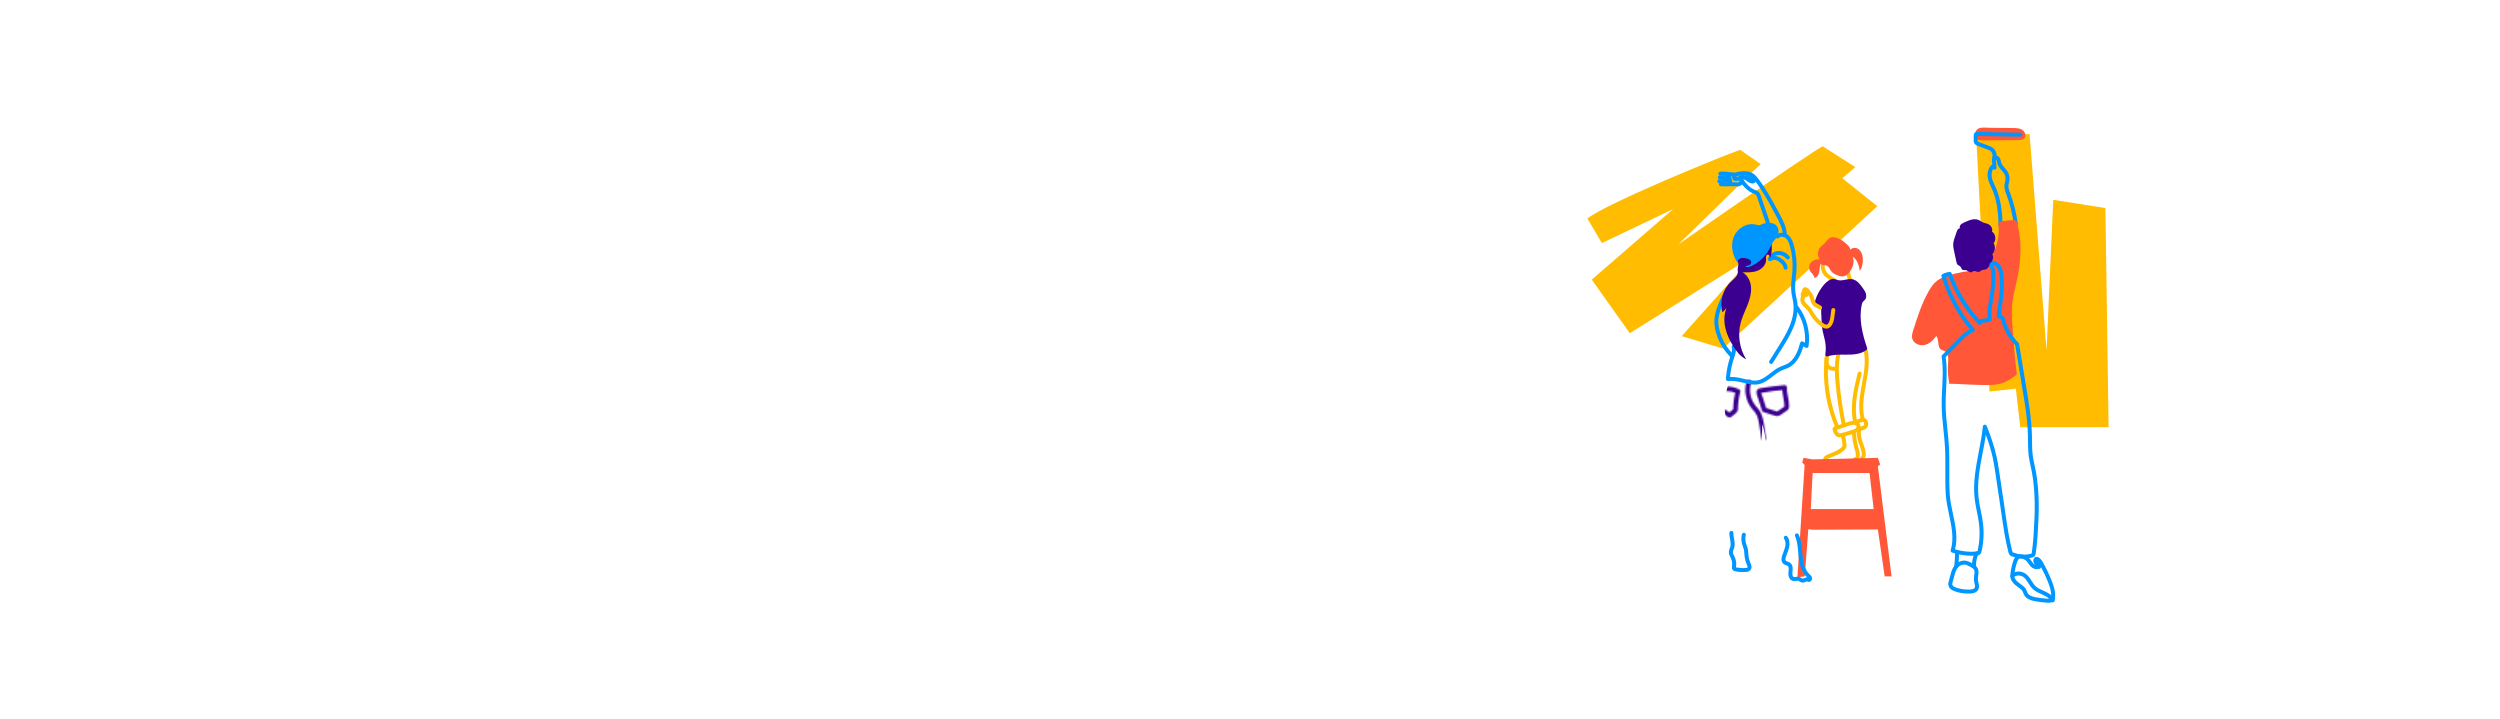<?xml version="1.0" encoding="UTF-8"?>
<svg id="exemple" xmlns="http://www.w3.org/2000/svg" xmlns:xlink="http://www.w3.org/1999/xlink" viewBox="0 0 1600 460">
  <defs>
    <style>
      .cls-1 {
        fill: #3c0090;
      }

      .cls-2 {
        mask: url(#mask);
      }

      .cls-3 {
        fill: #0096ff;
      }

      .cls-4 {
        fill: none;
        stroke: #000;
        stroke-linecap: round;
        stroke-linejoin: round;
        stroke-width: 3px;
      }

      .cls-5 {
        fill: #ff5738;
      }

      .cls-6 {
        fill: #ffbc00;
      }

      .cls-7 {
        filter: url(#luminosity-noclip);
      }
    </style>
    <filter id="luminosity-noclip" x="1102.61" y="233.07" width="51" height="110.58" color-interpolation-filters="sRGB" filterUnits="userSpaceOnUse">
      <feFlood flood-color="#fff" result="bg"/>
      <feBlend in="SourceGraphic" in2="bg"/>
    </filter>
    <mask id="mask" x="1102.61" y="233.07" width="51" height="110.58" maskUnits="userSpaceOnUse">
      <g class="cls-7">
        <g>
          <path class="cls-4" d="M1119.28,244.46c-1.74,5.49-.49,11.83,3.2,16.25.67.8,1.42,1.55,2.04,2.39,1.98,2.69,2.54,6.14,3.04,9.44.41,2.69.81,5.38,1.22,8.07"/>
          <path class="cls-4" d="M1142.17,248c-.29,3.99,1.42,7.89,1.35,11.9,0,.38-.03.77-.22,1.1-.18.32-.5.53-.8.74-1.25.84-2.5,1.69-3.76,2.53-.36.24-.73.49-1.16.55-.38.05-.75-.05-1.12-.16-2.48-.7-4.93-1.49-7.36-2.35-.76-2.41-1.51-4.81-2.27-7.22-.34-1.1-1.06-2.47-1.14-3.61-.11-1.54.04-1.3,1.7-1.6,4.88-.87,9.83-1.46,14.77-1.88Z"/>
          <path class="cls-4" d="M1105.29,248.85c2.42.03,4.84.6,7.01,1.65-.98,3.71-1.49,7.54-1.54,11.37,0,.22,0,.45-.09.65-.1.23-.3.41-.49.57-.88.75-1.77,1.51-2.65,2.26-.17.14-.35.29-.56.31-.19.01-.38-.08-.54-.17-.83-.47-1.61-1.02-2.32-1.66"/>
        </g>
      </g>
    </mask>
  </defs>
  <path class="cls-6" d="M1015.94,139.86c11.36-9.2,81.58-38.17,97.71-43.97l13.18,9.08-52.73,51.46s83.55-58.12,92.38-62.82l20.92,13.33-8.33,7.11,22.41,17.91-98.8,91.11-26.39-7.95,45.88-51.43-79.09,49.56-24.34-34.27,52.06-45.17-45.58,21.74-9.28-15.69Z"/>
  <polygon class="cls-6" points="1264.68 85.87 1298.93 85.87 1309.79 224.13 1314.08 127.88 1347.46 133.17 1349.5 273.41 1292.95 273.41 1290.14 248.71 1273.31 250.57 1264.68 85.87"/>
  <g>
    <path class="cls-6" d="M1174.36,180.86c-.19,0-.39-.04-.58-.14-.84-.43-5.13-2.68-6.68-4.9-1.7-2.43-2.24-5.06-1.63-8.03.14-.69.81-1.14,1.5-.99.69.14,1.13.81.99,1.5-.61,2.99.4,4.89,1.22,6.06.87,1.24,3.59,2.99,5.75,4.09.63.32.88,1.09.56,1.71-.22.44-.67.7-1.14.7Z"/>
    <path class="cls-6" d="M1184.35,180.86c-.43,0-.84-.21-1.08-.6-.86-1.39-1.91-5.39-1.85-7.02.03-.7.62-1.23,1.32-1.22.7.03,1.25.62,1.22,1.32-.04,1.13.88,4.63,1.47,5.59.37.6.18,1.38-.41,1.75-.21.13-.44.19-.67.19Z"/>
    <g>
      <path class="cls-6" d="M1187.21,295.16c-.7,0-1.27-.57-1.27-1.27s.57-1.27,1.27-1.27c.24,0,.44,0,.49-1.01v-.19c.12-1.17-.25-2.4-.64-3.7l-.17-.57c-1.02-3.44-1.55-7-1.59-10.59,0-.7.55-1.28,1.25-1.29.7,0,1.28.54,1.3,1.24l.02.7s0,.07,0,.11c.1,3.09.6,6.15,1.47,9.11l.17.55c.45,1.48.91,3.01.75,4.68-.17,3.17-2.18,3.5-3.04,3.5Z"/>
      <path class="cls-6" d="M1168.15,295.51c-.6,0-1.14-.44-1.25-1.05-.34-1.78,1.25-2.95,2.24-3.37.67-.28,1.35-.55,2.04-.82,2.64-1.04,5.13-2.02,7.11-3.74.33-.28.72-.66.85-1.05.13-.37.07-.88,0-1.46-.24-1.78-.56-3.57-.94-5.33-.15-.69.29-1.37.98-1.51.69-.15,1.37.29,1.51.98.39,1.82.72,3.68.98,5.52.09.66.23,1.66-.1,2.63-.33.96-1.02,1.65-1.59,2.15-2.31,2.01-5.12,3.12-7.84,4.19-.67.26-1.34.53-1.99.8-.3.13-.67.43-.72.57.13.69-.32,1.34-1.01,1.48-.08.01-.16.02-.23.02Z"/>
      <path class="cls-6" d="M1191.5,294.76c-.59,0-1.12-.42-1.25-1.02-.12-.61.21-1.2.76-1.43.16-.18.41-.62.51-.9.09-.25.07-.6.05-.92-.16-1.91-.82-3.75-1.52-5.7-.21-.57-.41-1.15-.61-1.73-.82-2.43-1.62-5.61-.63-8.69.22-.67.93-1.03,1.6-.82.67.22,1.04.93.82,1.6-.76,2.37-.07,5.03.62,7.09.19.56.39,1.12.59,1.67.72,2.02,1.48,4.11,1.66,6.35.05.59.06,1.28-.19,1.98-.08.22-.82,2.19-2.17,2.47-.09.02-.17.03-.25.03ZM1190.97,292.36h0ZM1191.25,292.24h0,0Z"/>
    </g>
    <path class="cls-6" d="M1175.92,274.68c-.49,0-.96-.29-1.17-.77-6.3-14.56-8.66-30.58-6.82-46.33.08-.7.73-1.2,1.41-1.12.7.08,1.2.71,1.12,1.41-1.79,15.31.5,30.88,6.63,45.03.28.65-.02,1.4-.66,1.68-.17.07-.34.1-.5.1Z"/>
    <path class="cls-6" d="M1187.44,271.86c-.58,0-1.1-.4-1.24-.99-2.51-10.87.26-22.13,2.71-32.06.17-.68.86-1.11,1.54-.93.68.17,1.1.86.93,1.54-2.38,9.65-5.07,20.6-2.7,30.88.16.69-.27,1.37-.95,1.53-.1.02-.19.03-.29.03Z"/>
    <path class="cls-6" d="M1192.15,269.59c-.57,0-1.08-.38-1.23-.95-2.02-7.78-.6-15.61.77-23.17,1.26-6.94,2.56-14.12,1.1-21.08-.15-.69.3-1.36.98-1.51.68-.14,1.36.3,1.51.98,1.56,7.44.22,14.87-1.08,22.05-1.38,7.63-2.69,14.84-.81,22.08.18.68-.23,1.38-.91,1.55-.11.03-.21.04-.32.04Z"/>
    <path class="cls-6" d="M1177.42,279.9c-.29,0-.58-.03-.88-.1-1.63-.41-2.51-1.9-3.03-2.8-.11-.18-.17-.39-.17-.6-.02-.06-.08-.18-.12-.26-.23-.47-.77-1.56.12-2.7.52-.66,1.44-.86,2.25-1.04.21-.05.4-.08.53-.13,2.01-.73,4.38-1.57,6.77-2.3,1.26-.39,2.83-.86,4.45-.56,1.8.34,3.59,1.92,3.45,3.97-.07,1.09-.7,2.14-1.71,2.88-.82.6-1.77.92-2.47,1.15-2.46.83-4.98,1.58-7.49,2.22-.44.12-1.04.27-1.7.27ZM1175.85,275.94c.38.64.83,1.26,1.31,1.38.33.08.8-.02,1.33-.16,2.45-.63,4.91-1.36,7.32-2.17.72-.24,1.32-.46,1.78-.8.39-.29.65-.66.67-.99.04-.59-.7-1.17-1.38-1.3-1.01-.19-2.19.17-3.23.49-2.34.71-4.67,1.54-6.65,2.26-.25.09-.54.16-.85.22-.17.04-.42.09-.62.15.12.24.26.54.33.91ZM1175.89,276.36h0,0Z"/>
    <path class="cls-6" d="M1173.52,237.32c-.53,0-1.06-.07-1.69-.22-1.61-.38-2.94-1.4-3.56-2.73-.59-1.28-.65-3.65-.54-4.85.06-.7.68-1.21,1.38-1.16.7.06,1.22.68,1.16,1.38-.1,1.12.02,2.91.31,3.55.29.62.99,1.13,1.83,1.33.92.21,1.4.21,2.35-.04.68-.18,1.37.24,1.55.92.17.68-.24,1.38-.92,1.55-.71.18-1.29.27-1.87.27Z"/>
    <path class="cls-6" d="M1179.9,272.64c-.59,0-1.13-.42-1.25-1.02-1.82-9.1-3.16-18.4-3.99-27.63-.47-5.2-.7-12.6.85-18.27.19-.68.89-1.08,1.56-.89.68.19,1.08.89.89,1.57-1.45,5.3-1.22,12.37-.77,17.36.82,9.14,2.15,18.34,3.95,27.36.14.69-.31,1.36-1,1.5-.08.02-.17.02-.25.02Z"/>
    <path class="cls-6" d="M1189.82,275.71c-.26,0-.51-.01-.77-.04-.7-.07-1.21-.69-1.15-1.39.07-.7.68-1.22,1.39-1.15.87.08,1.76-.04,2.57-.37.7-.28,1.19-.72,1.22-1.1.01-.16-.04-.41-.09-.67-.06-.29-.15-.69-.27-.83-.15-.17-.72-.22-1.47.02-.86.28-1.66.71-2.37,1.26-.56.43-1.36.33-1.79-.23-.43-.56-.33-1.36.23-1.79.94-.73,2-1.29,3.13-1.67,1.75-.58,3.28-.32,4.19.71.56.64.73,1.41.85,1.98.08.4.19.88.14,1.42-.12,1.37-1.17,2.59-2.81,3.24-.95.38-1.97.57-3,.57Z"/>
  </g>
  <path class="cls-5" d="M1201.85,298.46l1.44-1.19-1.44-4.24-41.9.97-5.68-.97-.85,2.89,1.53,1.7-4.6,71.79,4.69-.51,2.28-30.21,2.63.34,41.9-.17,4.34,30.04h4.41l-8.76-70.43ZM1158.9,325.79l1.2-23.09h36.42l2.61,23.09h-40.23Z"/>
  <path class="cls-3" d="M1280.35,145.73c-.7,0-1.27-.56-1.27-1.26-.08-8.96-1.34-16.66-3.65-22.27-.32-.77-.67-1.53-1.02-2.29-.82-1.77-1.67-3.59-2.1-5.59-.61-2.82-.29-6.62,2.44-8.86.09-.08.2-.14.3-.18l-.17-2.32c-.05-.63-.14-1.94.83-2.82.53-.48,1.23-.67,1.98-.56.9.14,1.75.74,2.21,1.55.4.69.53,1.42.66,2.06.05.26.1.53.17.79.33,1.19,1.23,2.2,2.17,3.28.72.83,1.47,1.68,2.05,2.69,1.02,1.79,1.39,3.97,1.02,5.99-.08.41-.18.82-.29,1.22-.12.45-.23.88-.29,1.3-.22,1.65.46,3.43,1.12,5.15l.1.27c2.07,5.42,3.77,12.24,4.8,19.21.1.7-.38,1.34-1.07,1.45-.7.1-1.34-.38-1.45-1.07-1-6.79-2.65-13.42-4.66-18.67l-.1-.27c-.74-1.92-1.57-4.11-1.26-6.4.08-.57.22-1.1.35-1.61.09-.34.18-.68.25-1.03.27-1.44,0-2.99-.72-4.26-.45-.79-1.08-1.51-1.76-2.27-1.09-1.24-2.22-2.53-2.71-4.27-.09-.33-.16-.67-.22-1-.1-.51-.18-.95-.36-1.27-.06-.11-.18-.2-.28-.25,0,.11-.01.3.01.63l.32,4.45c.04.52-.25,1.02-.72,1.24-.47.22-1.04.14-1.42-.22-1.12,1.58-1.17,3.86-.8,5.53.37,1.72,1.13,3.35,1.92,5.06.36.78.73,1.58,1.07,2.39,2.47,6,3.76,13.81,3.84,23.22,0,.7-.56,1.28-1.26,1.28h-.01Z"/>
  <path class="cls-5" d="M1288.32,81.93c2.04.02,4.2.07,5.92,1.18s2.66,3.67,1.36,5.24c-1.01,1.23-2.82,1.34-4.41,1.35-7.3.04-14.6.08-21.9.12-1.79.01-3.92-.17-4.8-1.72-.43-.76-.45-1.69-.34-2.56.62-4.95,5.63-3.79,9.32-3.75l14.86.14Z"/>
  <path class="cls-3" d="M1276.36,101.92c-.11,0-.23-.01-.34-.05-.68-.19-1.08-.89-.89-1.57.35-1.27-.12-2.75-1.14-3.59-.64-.53-1.53-.86-2.39-1.18l-5.7-2.12c-.66-.25-1.76-.66-2.34-1.69-.43-.76-.42-1.61-.41-2.16l.04-2.97c0-.33.02-1.1.63-1.66.57-.52,1.29-.51,1.59-.5l27.57.5c.7.01,1.26.59,1.25,1.3s-.59,1.26-1.3,1.25l-27.19-.49-.04,2.62c0,.28,0,.71.08.87.13.22.7.44,1.01.55l5.7,2.12c1.01.38,2.14.8,3.11,1.59,1.81,1.48,2.61,3.98,1.99,6.24-.16.56-.67.94-1.23.94ZM1265.22,86.98h0Z"/>
  <path class="cls-5" d="M1256.17,174.05c-3.21.57-6.39,1.34-9.5,2.33-2.41.76-4.82,1.67-6.84,3.19-2.33,1.76-4,4.24-5.45,6.77-4.47,7.81-7.21,16.47-9.92,25.05-.51,1.62-1.03,3.33-.69,5,.65,3.23,4.5,5.07,7.74,4.44s5.83-3.1,7.69-5.82c2.08,2.47.45,7.16,3.21,8.82.69.41,1.52.52,2.23.89,2.5,1.3,2.37,4.83,2.14,7.64-.36,4.32-.1,8.68.75,12.93-.36.08-.72.17-1.08.25,7.24.12,14.95.74,22.18.86,3.97.07,8.02.12,11.84-.97,3.83-1.1,7.26-3.31,10.33-5.85-1.3-9.19-1.86-18.68-2.63-27.93-.55-6.72-.96-13.52.04-20.19.53-3.5,1.44-6.93,2.23-10.38,3.02-13.22,4.19-27.3-.13-40.15-3.37-.17-6.77.17-10.04.99-.39.1-.79.22-1.05.52-.38.45-.3,1.11-.22,1.69,1.08,7.7-1.86,15.33-4.74,22.55-.53,1.32-1.08,2.68-2.1,3.66-1.19,1.15-2.86,1.63-4.48,2.01-3.71.88-7.77,1.04-11.52,1.71Z"/>
  <path class="cls-3" d="M1295.36,357.51c-2.43,0-4.86-.44-7.14-1.32-1.35.06-2.43-1.23-2.79-2.61-2.08-8.01-3.28-16.29-4.45-24.3l-1.02-7.04c-1-6.9-2.04-14.03-3.15-21.12-.42-2.69-.85-5.32-1.4-7.92-1.13-5.28-2.82-10.45-4.46-14.93-.56,3.82-1.29,7.62-2.01,11.33-1.84,9.56-3.74,19.45-2.64,29.13.31,2.74.87,5.52,1.42,8.21.53,2.65,1.09,5.38,1.41,8.13.71,5.96.4,11.96-.94,17.81-.1.44-.27,1.19-.84,1.77-.76.78-1.81.86-2.37.9-5.26.4-10.7-.26-15.71-1.94-.65-.21-1.01-.9-.82-1.55l.2-.7c1.94-6.93.32-14.57-1.24-21.95-.9-4.26-1.84-8.66-2.11-12.96-.33-5.2-.3-10.48-.28-15.58.02-4.87.05-9.9-.24-14.82-.21-3.64-.6-7.35-.97-10.93-.52-5.01-1.07-10.2-1.14-15.35-.06-3.84.14-7.73.33-11.49.34-6.59.68-13.42-.37-19.96-.06-.4.06-.8.35-1.09,2.06-2.11,4.1-4.19,6.15-6.27,2.04-2.08,4.09-4.17,6.15-6.27,1.46-1.49,3.28-2.83,5.33-3.94-8.19-9.87-14.43-21.53-18.07-33.82-.17-.58.09-1.19.61-1.48,1.33-.72,2.71-1.16,4.48-1.42.6-.09,1.18.26,1.39.83,3.84,10.84,9.93,21.02,17.65,29.55,1.03-.27,2.11-.4,3.16-.54.79-.1,1.56-.2,2.27-.34-.38-4.24.33-8.34,1.01-12.32.29-1.68.59-3.43.81-5.16.38-3.09.58-6.24.58-9.37,0-2.54-.25-5.66-2.24-7.18-.34-.26-.53-.69-.49-1.12.04-.43.29-.82.68-1.02,2.63-1.38,5.75-.05,7.36,1.9,1.66,2.01,2.16,4.63,2.41,6.7.82,6.71-.1,13.48-.98,20.02-.23,1.67-.46,3.39-.66,5.1.77.33,1.37,1.02,1.77,1.47.62.7.84,1.51,1.01,2.16,1.52,5.59,4.46,10.66,8.5,14.72.19.19.31.43.35.68.73,4.28,1.43,8.62,2.14,12.97.71,4.36,1.42,8.73,2.15,13.03,1.8,10.57,3.67,21.5,3.94,32.46.03,1.16.04,2.31.05,3.47.03,3.17.06,6.44.48,9.59.28,2.11.75,4.25,1.2,6.32.25,1.16.51,2.32.73,3.48.64,3.3,1.11,6.96,1.44,11.18.49,6.22.59,12.52.3,18.75l-.07,1.52c-.33,7.27-.64,14.14-1.71,21.31-.07.47-.19,1.25-.78,1.85-.49.5-1.12.67-1.45.76-1.71.47-3.48.71-5.25.71ZM1288.39,353.61c.16,0,.33.03.48.09,3.5,1.42,7.43,1.65,11.07.64.18-.05.3-.09.34-.11,0-.02.03-.31.05-.42,1.04-7.05,1.35-13.85,1.68-21.05l.07-1.52c.28-6.12.18-12.32-.3-18.43-.32-4.12-.78-7.69-1.41-10.89-.22-1.15-.47-2.29-.72-3.42-.46-2.12-.94-4.31-1.24-6.53-.44-3.31-.47-6.66-.5-9.9,0-1.14-.02-2.29-.05-3.43-.26-10.78-2.11-21.61-3.9-32.09-.74-4.31-1.44-8.68-2.15-13.05-.68-4.2-1.36-8.41-2.07-12.55-4.21-4.32-7.26-9.67-8.85-15.5-.14-.52-.26-.95-.45-1.17-.14-.16-.38-.43-.58-.62-.3.12-.64.13-.97.01-.55-.2-1.11-.78-1-1.81.23-2.07.51-4.18.79-6.21.87-6.38,1.76-12.98.98-19.37-.21-1.72-.61-3.89-1.85-5.39-.56-.69-1.41-1.24-2.3-1.45,1.3,2.16,1.5,4.92,1.5,7.25,0,3.23-.21,6.48-.6,9.68-.22,1.79-.53,3.56-.82,5.28-.75,4.33-1.45,8.42-.87,12.67.08.61-.28,1.2-.87,1.39-1.19.38-2.48.54-3.73.7-.66.08-1.3.16-1.9.27,0,.05-.01.11-.02.16-.08.47-.43.86-.89,1-.46.14-.96,0-1.29-.35-8.3-8.79-14.87-19.41-19.05-30.76-.61.13-1.17.3-1.69.52,3.74,12.08,10.05,23.5,18.29,33.09.26.3.36.71.28,1.1s-.35.72-.71.89c-2.38,1.1-4.47,2.54-6.06,4.16-2.06,2.1-4.1,4.19-6.15,6.27-1.9,1.93-3.79,3.86-5.7,5.81.98,6.61.64,13.34.31,19.86-.19,3.72-.38,7.57-.33,11.32.08,5.04.61,10.17,1.13,15.12.38,3.61.77,7.35.98,11.05.29,5,.26,10.08.24,14.98-.02,5.06-.05,10.29.27,15.41.26,4.11,1.17,8.42,2.06,12.59,1.59,7.52,3.24,15.29,1.34,22.68,4.37,1.3,9.03,1.8,13.56,1.45.55-.04.7-.11.74-.14.07-.08.15-.44.18-.56,1.27-5.57,1.57-11.27.89-16.94-.32-2.65-.86-5.33-1.38-7.93-.55-2.74-1.13-5.58-1.45-8.43-1.15-10.08.79-20.15,2.66-29.9,1.02-5.31,2.07-10.79,2.61-16.19.06-.58.51-1.05,1.09-1.14.58-.08,1.14.25,1.36.79,2.14,5.43,4.81,12.61,6.4,20.07.57,2.67,1,5.34,1.43,8.06,1.12,7.11,2.15,14.25,3.16,21.15l1.02,7.04c1.15,7.94,2.35,16.15,4.39,24.03.08.3.25.56.36.67.04,0,.09,0,.13,0Z"/>
  <path class="cls-3" d="M1311.08,385.77c-.15,0-.3,0-.46-.01-2.59-.16-5.2-.47-7.76-.92-2.02-.35-4.33-.86-6.11-2.41-1.08-.94-1.53-2.07-1.93-3.07-.3-.75-.56-1.4-1.04-1.84-.67-.61-1.36-1.11-2.1-1.65-1.35-.98-2.75-1.99-3.91-3.67h0c-1.39-2.01-1.16-3.43-.72-4.27.42-.79,1.19-1.38,2.3-1.75,2.28-.76,4.84-.42,6.85.88,1.85,1.21,2.99,3.01,4.08,4.76.8,1.28,1.56,2.49,2.56,3.41,1.26,1.16,2.93,1.91,4.7,2.7,2.57,1.14,5.22,2.32,6.73,4.92.18.31.22.67.12,1.01-.18.59-.86,1.91-3.31,1.91ZM1289.86,370.75c.91,1.32,2.08,2.16,3.31,3.05.76.55,1.55,1.12,2.32,1.83.91.83,1.32,1.86,1.69,2.77.34.84.63,1.56,1.24,2.1,1.29,1.12,3.19,1.53,4.87,1.83,2.46.43,4.98.73,7.48.88.25.01.45.01.62,0-1.19-1.31-3-2.12-4.89-2.96-1.88-.84-3.83-1.7-5.39-3.15-1.25-1.15-2.13-2.56-2.99-3.93-.99-1.58-1.93-3.08-3.31-3.98-1.35-.88-3.13-1.11-4.66-.6-.44.15-.75.34-.85.52-.15.29.06.92.56,1.64h0Z"/>
  <path class="cls-3" d="M1313.72,385.57c-.1,0-.2-.01-.3-.04-.68-.17-1.1-.86-.93-1.54.95-3.88-.42-8.13-1.89-11.77-1.28-3.17-2.74-6.3-4.36-9.33,0,.11-.02.22-.06.33-.2.68-.91,1.06-1.58.86-.05-.01-.1-.03-.15-.05-1.69.61-3.55-.22-4.7-1.38-.6-.61-1.06-1.27-1.5-1.92-.33-.48-.63-.93-.98-1.32-.85-.98-2.02-1.68-3.28-1.97-.53-.12-.95-.14-1.28-.05-.76.21-1.39,1.13-1.93,2.79-.89,2.8-1.47,5.7-1.7,8.63-.06.7-.67,1.22-1.37,1.17-.7-.06-1.22-.67-1.17-1.37.25-3.12.86-6.22,1.81-9.2.52-1.62,1.46-3.85,3.66-4.47.75-.21,1.58-.2,2.54.02,1.78.41,3.42,1.4,4.62,2.77.44.51.81,1.04,1.16,1.56.39.58.77,1.12,1.2,1.56.23.23.52.45.82.6-.67-.96-1.09-1.81-1.04-2.6.13-1.8,1.09-2.28,1.65-2.41,1.83-.42,3.64,1.92,4.13,2.78,2.21,3.87,4.18,7.92,5.84,12.05,1.62,4.02,3.13,8.75,2.01,13.33-.14.58-.66.97-1.24.97ZM1304.17,359.55c.28.45.69.99.97,1.36-.08-.14-.16-.29-.24-.43-.18-.31-.45-.64-.72-.93Z"/>
  <path class="cls-3" d="M1259.44,379.88c-2.85,0-5.72-.49-8.4-1.45-2.32-.83-3.64-2.01-4.03-3.62-.3-1.2.04-2.37.29-3.22.19-.67.37-1.38.56-2.1,1.15-4.54,2.58-10.18,8.84-10.7,0,0,.01,0,.02,0,2.11-.14,4.04.92,5.44,1.7,1.11.61,2.63,1.45,3.45,2.95.92,1.68.65,3.5.42,5.11-.13.89-.25,1.74-.18,2.51.05.51.18,1.07.32,1.67.36,1.52.77,3.25-.22,4.85-1.25,2.02-3.91,2.2-4.79,2.27-.57.04-1.14.06-1.71.06ZM1256.9,361.32c-4.12.35-5.28,3.71-6.57,8.79-.19.75-.38,1.49-.58,2.19-.19.64-.4,1.36-.26,1.9.17.7.99,1.32,2.42,1.83,2.88,1.03,6.03,1.47,9.07,1.25,1.49-.1,2.43-.46,2.8-1.07.43-.7.19-1.73-.09-2.91-.16-.65-.32-1.33-.38-2.03-.09-1.07.06-2.1.2-3.1.2-1.39.38-2.59-.13-3.52-.43-.78-1.32-1.32-2.45-1.94-1.51-.83-2.78-1.47-4.03-1.39Z"/>
  <path class="cls-3" d="M1252.01,363.68s-.08,0-.13,0c-.7-.07-1.21-.69-1.14-1.39.29-2.9.47-5.84.54-8.74.02-.69.58-1.24,1.27-1.24h.03c.7.02,1.26.6,1.24,1.3-.07,2.96-.26,5.97-.55,8.93-.07.66-.62,1.15-1.27,1.15Z"/>
  <path class="cls-3" d="M1263.34,363.5c-.69,0-1.26-.55-1.27-1.25-.06-2.97.56-5.97,1.79-8.67.29-.64,1.05-.92,1.69-.63.64.29.92,1.05.63,1.69-1.07,2.36-1.61,4.97-1.56,7.56.01.7-.54,1.29-1.25,1.3h-.03Z"/>
  <path class="cls-3" d="M1108.58,229.82s-.05,0-.08,0c-.7-.04-1.24-.65-1.19-1.35-.02-.15-.42-.56-.57-.72-5.17-5.36-8.53-12.39-9.45-19.78-.72-5.77,1.71-13.45,7.44-23.48.35-.61,1.13-.82,1.74-.47.61.35.82,1.13.47,1.74-5.37,9.4-7.77,16.77-7.13,21.9.85,6.85,3.96,13.36,8.76,18.33.51.52,1.35,1.4,1.28,2.64-.04.68-.6,1.2-1.27,1.2Z"/>
  <path class="cls-3" d="M1115.58,366.13c-1.61,0-3.22-.15-4.81-.45-.42-.08-1.31-.25-1.88-1-.62-.82-.47-1.76-.38-2.38.24-1.55.04-3.14-.55-4.54-.13-.31-.28-.62-.43-.92-.52-1.06-1.11-2.27-1.04-3.68.04-.89.34-1.67.61-2.36.12-.31.24-.62.33-.94.41-1.45.12-3.05-.18-4.74-.24-1.33-.49-2.7-.42-4.12.03-.7.62-1.27,1.33-1.22.7.03,1.25.63,1.22,1.33-.05,1.13.16,2.31.39,3.55.34,1.9.7,3.87.13,5.88-.11.39-.26.78-.4,1.16-.22.56-.42,1.09-.44,1.57-.04.75.36,1.57.79,2.44.17.35.34.69.49,1.04.78,1.85,1.04,3.88.73,5.86-.02.16-.05.36-.06.49.06.02.14.03.26.06,1.95.37,3.94.49,5.92.35.83-.06,1.11-.2,1.19-.31.24-.32-.21-1.39-.43-1.9-.8-1.87-1.3-3.85-1.5-5.88-.04-.41-.06-.82-.09-1.22-.05-.85-.1-1.65-.27-2.4-.14-.62-.36-1.23-.59-1.88-.18-.51-.37-1.03-.52-1.55-.59-2.08-.65-4.3-.17-6.41.16-.69.84-1.12,1.52-.96.69.16,1.11.84.96,1.52-.39,1.69-.34,3.47.14,5.14.13.47.3.93.46,1.39.25.7.51,1.42.68,2.19.21.95.27,1.88.33,2.79.02.38.05.76.08,1.14.17,1.77.61,3.5,1.3,5.13.47,1.1,1.26,2.95.11,4.45-.79,1.03-2.04,1.24-3.04,1.3-.59.04-1.17.06-1.76.06ZM1110.98,363.25h0,0ZM1110.86,363.07h0Z"/>
  <path class="cls-3" d="M1153.8,372.87c-.91,0-1.62-.43-2.18-.78-.29-.18-.56-.34-.78-.4-.3-.08-.75-.01-1.22.06-.72.11-1.53.24-2.4-.04-1.95-.61-2.93-2.84-2.58-5.81.19-1.6.3-3.09-.46-3.67-.23-.18-.6-.31-.99-.44-.62-.21-1.38-.48-2-1.09-.77-.76-1.5-2.23-.66-4.95.26-.83.56-1.64.86-2.43.44-1.17.86-2.28,1.12-3.42.27-1.18.53-3.39-.64-4.99-.42-.57-.29-1.36.27-1.78.57-.41,1.36-.29,1.78.27,1.31,1.79,1.69,4.29,1.07,7.06-.3,1.32-.77,2.56-1.22,3.76-.3.78-.58,1.52-.81,2.28-.36,1.15-.35,2.03.02,2.39.21.21.62.35,1.05.5.54.19,1.15.4,1.7.82,1.97,1.51,1.65,4.21,1.44,6-.16,1.31.03,2.83.81,3.07.3.09.76.02,1.24-.05.68-.1,1.45-.22,2.28,0,.57.15,1.03.44,1.44.69.32.2.66.4.85.4h0c.16,0,.44-.13.72-.26.55-.26,1.24-.57,2.08-.48l-.1-.09c-3.96-3.62-4.97-9.31-5.39-13.27-.09-.91-.17-1.82-.25-2.73-.31-3.69-.61-7.18-2.01-10.35-.28-.64,0-1.4.65-1.68.64-.28,1.4,0,1.68.65,1.57,3.56,1.9,7.42,2.22,11.16.08.9.15,1.79.25,2.68.37,3.55,1.25,8.62,4.57,11.66l.13.12c.41.37.92.83,1.21,1.53.25.61.24,1.33-.02,1.92-.23.52-.65.92-1.16,1.1-.72.26-1.35.05-1.77-.09-.1-.03-.19-.07-.3-.09-.13-.02-.46.14-.7.26-.47.22-1.06.5-1.77.5h-.03ZM1157.69,369.87h0Z"/>
  <g class="cls-2">
    <path class="cls-1" d="M1109.55,236.1c-3.39,8.98-6.83,18.42-5.56,27.94.91,6.77,4.16,13.08,4.91,19.87,1.2,10.98-4.24,21.55-5.35,32.54-.7,6.92.33,13.88,1.36,20.75.14.92.29,1.89.84,2.64.47.65,1.19,1.07,1.91,1.41,2.75,1.29,5.96,1.58,8.9.82.58-.15,1.17-.35,1.61-.77.56-.53.78-1.32.97-2.07,1.01-3.92,2.02-7.86,2.42-11.9.46-4.75.05-9.55.57-14.29.41-3.71,1.39-7.33,2.22-10.97,2.28-10.02,3.46-20.29,3.49-30.57,2.49,6.98,2.29,14.6,3.43,21.92.56,3.59,1.45,7.13,1.86,10.73,1.46,12.73-2.93,26.23,1.83,38.12,1.49.21,3.37.64,4.86.86,2.02.29,4.05.58,6.09.51s4.11-.53,5.83-1.62c1.08-2.42,1.86-5.2,1.85-7.85-.03-12.08-2.41-24.05-2.59-36.13-.27-17.87,4.21-36.25-1.1-53.32-1.2-3.84-2.87-7.53-4.78-11.07-.16-.3-.43-.66-.77-.57s0,.75.17.45c-11.65-.27-23.52.49-34.99,2.57Z"/>
  </g>
  <path class="cls-3" d="M1122.86,246.15c-2.45,0-4.86-.6-7.2-1.19-1.22-.3-2.48-.62-3.7-.83-1.98-.35-4.01-.45-6.03-.3-.37.03-.73-.11-.99-.36-.26-.26-.4-.62-.37-.99.3-4.75,1.22-9.46,2.73-13.97l.16-.46c.66-1.97,1.35-4,.84-5.75-.2-.68.19-1.38.86-1.58.67-.2,1.38.19,1.58.87.74,2.52-.12,5.05-.87,7.28l-.15.45c-1.29,3.86-2.13,7.86-2.49,11.91,1.74-.02,3.47.1,5.18.4,1.31.23,2.61.56,3.87.87,3.02.75,5.86,1.46,8.65.92,2.96-.58,5.41-2.49,8.01-4.52,1.96-1.53,3.99-3.11,6.32-4.16.68-.3,1.36-.55,2.02-.8.82-.3,1.6-.59,2.32-.95,5.11-2.57,7.29-8.98,8.49-13.57.1-.38.37-.7.74-.85.37-.15.79-.13,1.13.07l1.21.69c.6-7.69-1.63-15.51-6.26-21.7-.42-.56-.31-1.36.26-1.78.56-.42,1.36-.31,1.78.26,5.41,7.24,7.79,16.53,6.54,25.48-.06.42-.32.78-.7.97-.38.19-.83.17-1.19-.04l-1.47-.85c-1.42,4.87-3.95,10.88-9.37,13.6-.86.43-1.74.75-2.59,1.07-.65.24-1.26.46-1.86.73-2.05.92-3.87,2.34-5.8,3.84-2.72,2.12-5.53,4.31-9.08,5.01-.86.17-1.71.24-2.55.24Z"/>
  <path class="cls-3" d="M1142.77,172.63c-.66,0-1.22-.51-1.27-1.18-.12-1.71-1.71-3.13-3.02-4.02-1.27-.86-2.26-1.21-3.1-1.11-.84.11-1.31.27-1.97.69-.45.28-1.02.25-1.44-.06-.42-.31-.61-.85-.47-1.36.75-2.7,3.46-4.79,6.44-4.95,2.66-.15,5.36,1.09,7.25,3.31.46.54.39,1.34-.14,1.8-.53.46-1.34.39-1.8-.14-1.36-1.6-3.33-2.52-5.18-2.42-.72.04-1.41.25-2.03.59,1.55.12,2.9.91,3.85,1.55,2.59,1.75,3.98,3.75,4.14,5.95.05.7-.48,1.31-1.18,1.36-.03,0-.06,0-.09,0Z"/>
  <path class="cls-1" d="M1109.96,155.52c.97-4.74,4.4-9.03,9.01-10.51s10.18.2,12.81,4.26c1.56,2.42,2.02,5.4,2.13,8.28.1,2.73-.1,5.54-1.24,8.03.05-.6.09-1.22-.14-1.77s-.83-1-1.41-.86c-1.03.26-.9,1.72-.81,2.78.27,3.27-2.32,6.23-5.35,7.47-3.03,1.25-6.43,1.16-9.7,1.06,3.38,1.96,5.21,5.95,5.43,9.85.22,3.9-.95,7.74-2.4,11.37-1.45,3.63-3.19,7.15-4.21,10.92-2.13,7.89-.83,16.64,3.49,23.57-3.62-1.68-6.19-5-8.29-8.39-2.25-3.64-4.15-7.54-5.08-11.71s-.87-8.64.69-12.62c-.83.9-1.66,1.79-2.49,2.69-1.99-6.89.21-14.81,5.46-19.7,1.85-1.72,4.2-3.41,4.36-5.92.05-.71-.1-1.42-.11-2.14-.01-1.55.78-2.41.39-3.81s-1.43-2.67-1.89-4.05c-.94-2.82-1.22-5.86-.63-8.78Z"/>
  <path class="cls-3" d="M1127.39,165.94c2.83-2.67,4.91-6.05,6.55-9.57.29-.63.58-1.28.99-1.84.38-.52.85-.96,1.27-1.44,1.16-1.31,1.99-2.97,2.08-4.72.09-1.75-.64-3.58-2.05-4.61-.88-.64-1.96-.95-3.04-1.08-1.9-.23-3.85.06-5.6.84-.59.26-1.17.58-1.82.62-.61.04-1.2-.18-1.79-.34-5.73-1.6-12.11,2.23-14.36,7.74-2.25,5.51-.83,12.05,2.6,16.91-.54-1.16.34-2.6,1.52-3.09s2.53-.3,3.79-.04c1.53.32,3.42,1.21,3.25,2.77-.2,1.85-2.58,1.88-3.89,2.26,2,2.25,8.97-2.95,10.51-4.4Z"/>
  <path class="cls-3" d="M1131.45,143.78c-.53,0-1.03-.34-1.21-.87-1.87-5.53-3.74-11.05-5.64-16.57-.21-.62-.43-1.26-.8-1.63-.33-.33-.89-.56-1.47-.79-.16-.07-.33-.13-.49-.2-4.26-1.8-7.12-5.76-9.42-8.93-.33-.45-.32-1.06.01-1.51,1.05-1.41,2.87-1.56,4.48-1,1.85-.48,3.87-.18,5.5.82,1.3.8,1.8,2.12,1.23,3.21-.47.9-1.55,1.31-2.75,1.07-1.26-.26-2.24-1-3.12-1.64-.36-.26-.69-.52-1.03-.72-.41-.25-.92-.43-1.36-.47,2.01,2.72,4.31,5.51,7.44,6.83.15.06.29.12.44.18.77.31,1.63.65,2.34,1.36.78.79,1.12,1.79,1.4,2.6,1.89,5.52,3.77,11.05,5.64,16.58.23.67-.13,1.39-.8,1.61-.13.05-.27.07-.41.07Z"/>
  <path class="cls-3" d="M1142.3,151.51c-.68,0-1.24-.53-1.27-1.22-.2-4.46-2.25-8.25-4.41-12.26l-.63-1.17c-3.8-7.1-7.73-14.44-12.69-20.92-.74-.96-1.54-1.96-2.51-2.62-1.79-1.21-4.27-1.49-7.84-.86-.61.11-1.24.24-1.61.55-.1.08-.17.19-.21.29.42,0,1.1-.1,1.82-.41.64-.28,1.4.02,1.68.66.28.65-.02,1.4-.66,1.68-1.81.78-4.16.99-5.04-.41-.8-1.28-.23-2.93.78-3.77.85-.71,1.89-.94,2.79-1.1,2.68-.47,6.6-.85,9.71,1.26,1.28.87,2.23,2.05,3.1,3.18,5.09,6.64,9.07,14.08,12.92,21.27l.63,1.17c2.31,4.28,4.49,8.32,4.72,13.36.03.7-.51,1.3-1.22,1.33-.02,0-.04,0-.06,0Z"/>
  <path class="cls-3" d="M1133.5,232.91c-.23,0-.47-.06-.68-.19-.6-.37-.78-1.16-.4-1.76l5.54-8.84c2.71-4.32,5.51-8.79,7.44-13.55,2.14-5.27,2.92-10.21,2.31-14.69-.14-1.04-.36-2.06-.58-3.15-.25-1.17-.5-2.39-.65-3.63-.4-3.3-.05-6.61.3-9.8.14-1.32.29-2.68.38-4,.35-5.27-.17-10.52-1.55-15.62-.51-1.89-1.24-3.99-2.72-5.25-1.22-1.03-3.34-1.33-4.36-.2-.47.52-1.28.56-1.8.09-.52-.47-.56-1.28-.09-1.8,2.05-2.27,5.74-1.85,7.89-.03,2.02,1.71,2.92,4.26,3.54,6.53,1.45,5.37,2.01,10.9,1.64,16.46-.09,1.38-.24,2.76-.39,4.11-.34,3.19-.67,6.21-.3,9.22.14,1.13.37,2.24.62,3.41.23,1.08.46,2.19.62,3.33.67,4.93-.17,10.31-2.48,15.99-2.02,4.97-4.88,9.53-7.65,13.95l-5.54,8.84c-.24.39-.66.6-1.08.6Z"/>
  <path class="cls-1" d="M1170.17,179.64c.85-.55,1.79-1.04,2.8-1.1,1.28-.06,2.47.58,3.73.81,2.89.52,5.84-1.18,8.74-.66,2.98.53,5.02,3.21,6.76,5.68.78,1.11,1.57,2.24,1.96,3.54s.31,2.81-.53,3.87c-.47.6-1.16,1.01-1.56,1.66-.26.42-.39.91-.5,1.4-2.04,9.1.27,18.59,3.23,27.43.13.4.27.85.1,1.23-.11.25-.33.44-.56.6-3.68,2.73-8.6,2.94-13.18,2.88-3.81-.04-7.79-.15-11.32,1.09-.88.31-1.77-.45-1.63-1.38.39-2.55.37-5.15-.06-7.69-.41-2.45-1.19-4.83-1.66-7.27-.51-2.66-.63-5.38-.76-8.08,0-1.38-.13-2.78-.19-4.16-.05-1.04.34-2.29-.17-3.17-1.16-2.03-4.39.33-3.85-2.88.75-4.45,4.98-11.44,8.64-13.8Z"/>
  <path class="cls-6" d="M1168.87,210.32c-1.26,0-2.37-.66-3.22-1.26-2.68-1.88-5.01-4.34-6.75-7.11-.24-.38-.47-.76-.69-1.15-.57-.97-1.11-1.88-1.79-2.65-.36-.4-.76-.78-1.2-1.17-.7-.64-1.42-1.3-2-2.15-.96-1.39-1.37-3.39-.57-4.93-.22-.59-.26-1.25-.12-1.92.13-.6.4-1.13.78-1.56-.04-.34-.02-.69.06-1,.16-.59.53-1.07,1.06-1.35.52-.27,1.9-.7,3.4,1.22,1.06,1.35,2.25,2.87,2.91,4.69.16.44.28.89.41,1.34.13.49.26.95.43,1.37.45,1.11,1.04,1.42,2.1,1.97.57.3,1.22.64,1.93,1.16.57.41.7,1.21.28,1.78-.41.57-1.21.7-1.78.28-.56-.41-1.1-.69-1.62-.96-1.21-.63-2.47-1.29-3.27-3.26-.23-.56-.38-1.12-.53-1.65-.11-.38-.21-.77-.35-1.14-.26-.71-.63-1.38-1.07-2.03,0,.49-.3.95-.78,1.15-.36.15-.76.13-1.09-.05.01.33-.11.67-.35.92-.53.56-.29,1.75.25,2.52.42.61,1.01,1.15,1.63,1.72.46.42.94.86,1.38,1.36.85.95,1.48,2.02,2.08,3.05.22.37.43.73.66,1.09,1.56,2.49,3.66,4.7,6.06,6.39.58.41,1.34.87,1.92.78.82-.13,1.4-1.31,1.68-2,.62-1.55.76-2.89.92-4.43.1-.92.21-1.96.43-3.15.13-.69.8-1.15,1.49-1.01.69.13,1.15.8,1.01,1.49-.21,1.08-.31,2.03-.4,2.94-.18,1.66-.34,3.22-1.09,5.1-1.06,2.65-2.57,3.41-3.66,3.58-.19.03-.37.04-.55.04Z"/>
  <path class="cls-3" d="M1112.31,119.27s-.04,0-.06,0l-4.66-.14c-.59-.02-1.09-.44-1.21-1.02l-1.22-6.09c-.14-.7.11-1.16.34-1.42.24-.26.67-.54,1.37-.47l3.43.35c.7.07,1.21.7,1.14,1.4-.07.7-.71,1.2-1.4,1.14l-2.13-.22.76,3.82,3.64.11c.35-.05,1.4-.79,1.61-1.17.35-.61,1.13-.82,1.74-.47.61.35.82,1.13.47,1.74-.57,1-2.42,2.45-3.84,2.45Z"/>
  <path class="cls-3" d="M1105.81,112.67c-.09,0-.18,0-.27-.03-1.43-.3-2.9-.38-4.35-.22-.7.07-1.33-.43-1.4-1.13-.08-.7.43-1.33,1.13-1.4,1.73-.19,3.46-.1,5.16.26.69.15,1.13.82.98,1.51-.13.6-.66,1.01-1.24,1.01Z"/>
  <path class="cls-3" d="M1100.69,114.72c-.69,0-1.26-.55-1.27-1.25-.01-.7.54-1.29,1.25-1.3l5.42-.12s.02,0,.03,0c.69,0,1.26.55,1.27,1.25.01.7-.54,1.29-1.25,1.3l-5.42.12s-.02,0-.03,0Z"/>
  <path class="cls-3" d="M1100.37,117.25c-.63,0-1.18-.47-1.26-1.12-.09-.7.41-1.33,1.11-1.42,2.03-.25,5.11-.46,7.07-.32.7.05,1.23.66,1.18,1.36-.05.7-.66,1.23-1.36,1.18-1.78-.13-4.65.07-6.56.3-.05,0-.11,0-.16,0Z"/>
  <path class="cls-3" d="M1104.56,119.28c-.99,0-2.08-.03-3.24-.1-.7-.04-1.24-.65-1.19-1.35.04-.7.63-1.23,1.35-1.2,2.41.14,4.49.13,6.02-.04.69-.08,1.33.43,1.41,1.13.08.7-.43,1.33-1.13,1.41-.93.1-2,.15-3.21.15Z"/>
  <path class="cls-5" d="M1170.84,152.45c-1.32.94-2.16,2.4-3.32,3.52-.78.75-1.7,1.35-2.42,2.15-1.92,2.11-2.15,5.57-.53,7.92-1.97-.29-4.11.35-5.44,1.84s-1.69,3.84-.68,5.55c.9,1.53,2.81,2.68,2.67,4.45,1.81-.2,2.93-2.13,3.24-3.92s.15-3.69.82-5.39c.46,1.44,2.65.88,4.03,1.49,1.25.55,1.72,2.05,2.49,3.17,1.14,1.65,3.05,2.58,4.95,3.2,1.12.37,2.32.65,3.47.39,1.34-.31,2.4-1.31,3.27-2.37,2.32-2.82,3.79-6.82,2.28-10.15,3.05,1.76,4,5.64,4.65,9.1,1.64-2.7,2.27-5.99,1.75-9.1-.32-1.93-1.16-3.89-2.78-4.97-1.63-1.08-4.16-.91-5.22.73,1.01-1.55-4.39-5.81-5.4-6.37-2.11-1.17-5.64-2.81-7.84-1.24Z"/>
  <path class="cls-1" d="M1255.75,143.08c-1.1.56-1.98,1.97-1.32,3.01-1.14-.07-1.81,1.23-2.18,2.31-.4,1.18-.8,2.37-1.21,3.55-.37,1.1-.75,2.21-.91,3.37-.12.89-.11,1.8,0,2.69.11,1,.32,1.99.54,2.97.47,2.19.95,4.38,1.42,6.57.15.69.32,1.42.84,1.9.46.42,1.13.57,1.58,1,.7.67.78,1.93,1.67,2.31.56.24,1.2.01,1.81.09,1.33.17,2.37,1.76,3.66,1.41.56-.15.98-.65,1.55-.8,1-.26,1.97.68,2.99.59.87-.08,1.51-.86,2.33-1.18.55-.21,1.15-.19,1.73-.31,1.78-.36,3.17-2.12,3.09-3.94,1.92-1.14,2.78-3.79,1.88-5.83,1.7-1.93,2-4.96.71-7.18,1.82-2.16,1.27-5.87-1.1-7.41.58-1.48-.2-3.22-1.44-4.21-1.36-1.08-2.91-1-4.39-1.68s-2.35-1.69-4.14-1.93c-3.05-.41-6.45,1.33-9.12,2.7Z"/>
</svg>